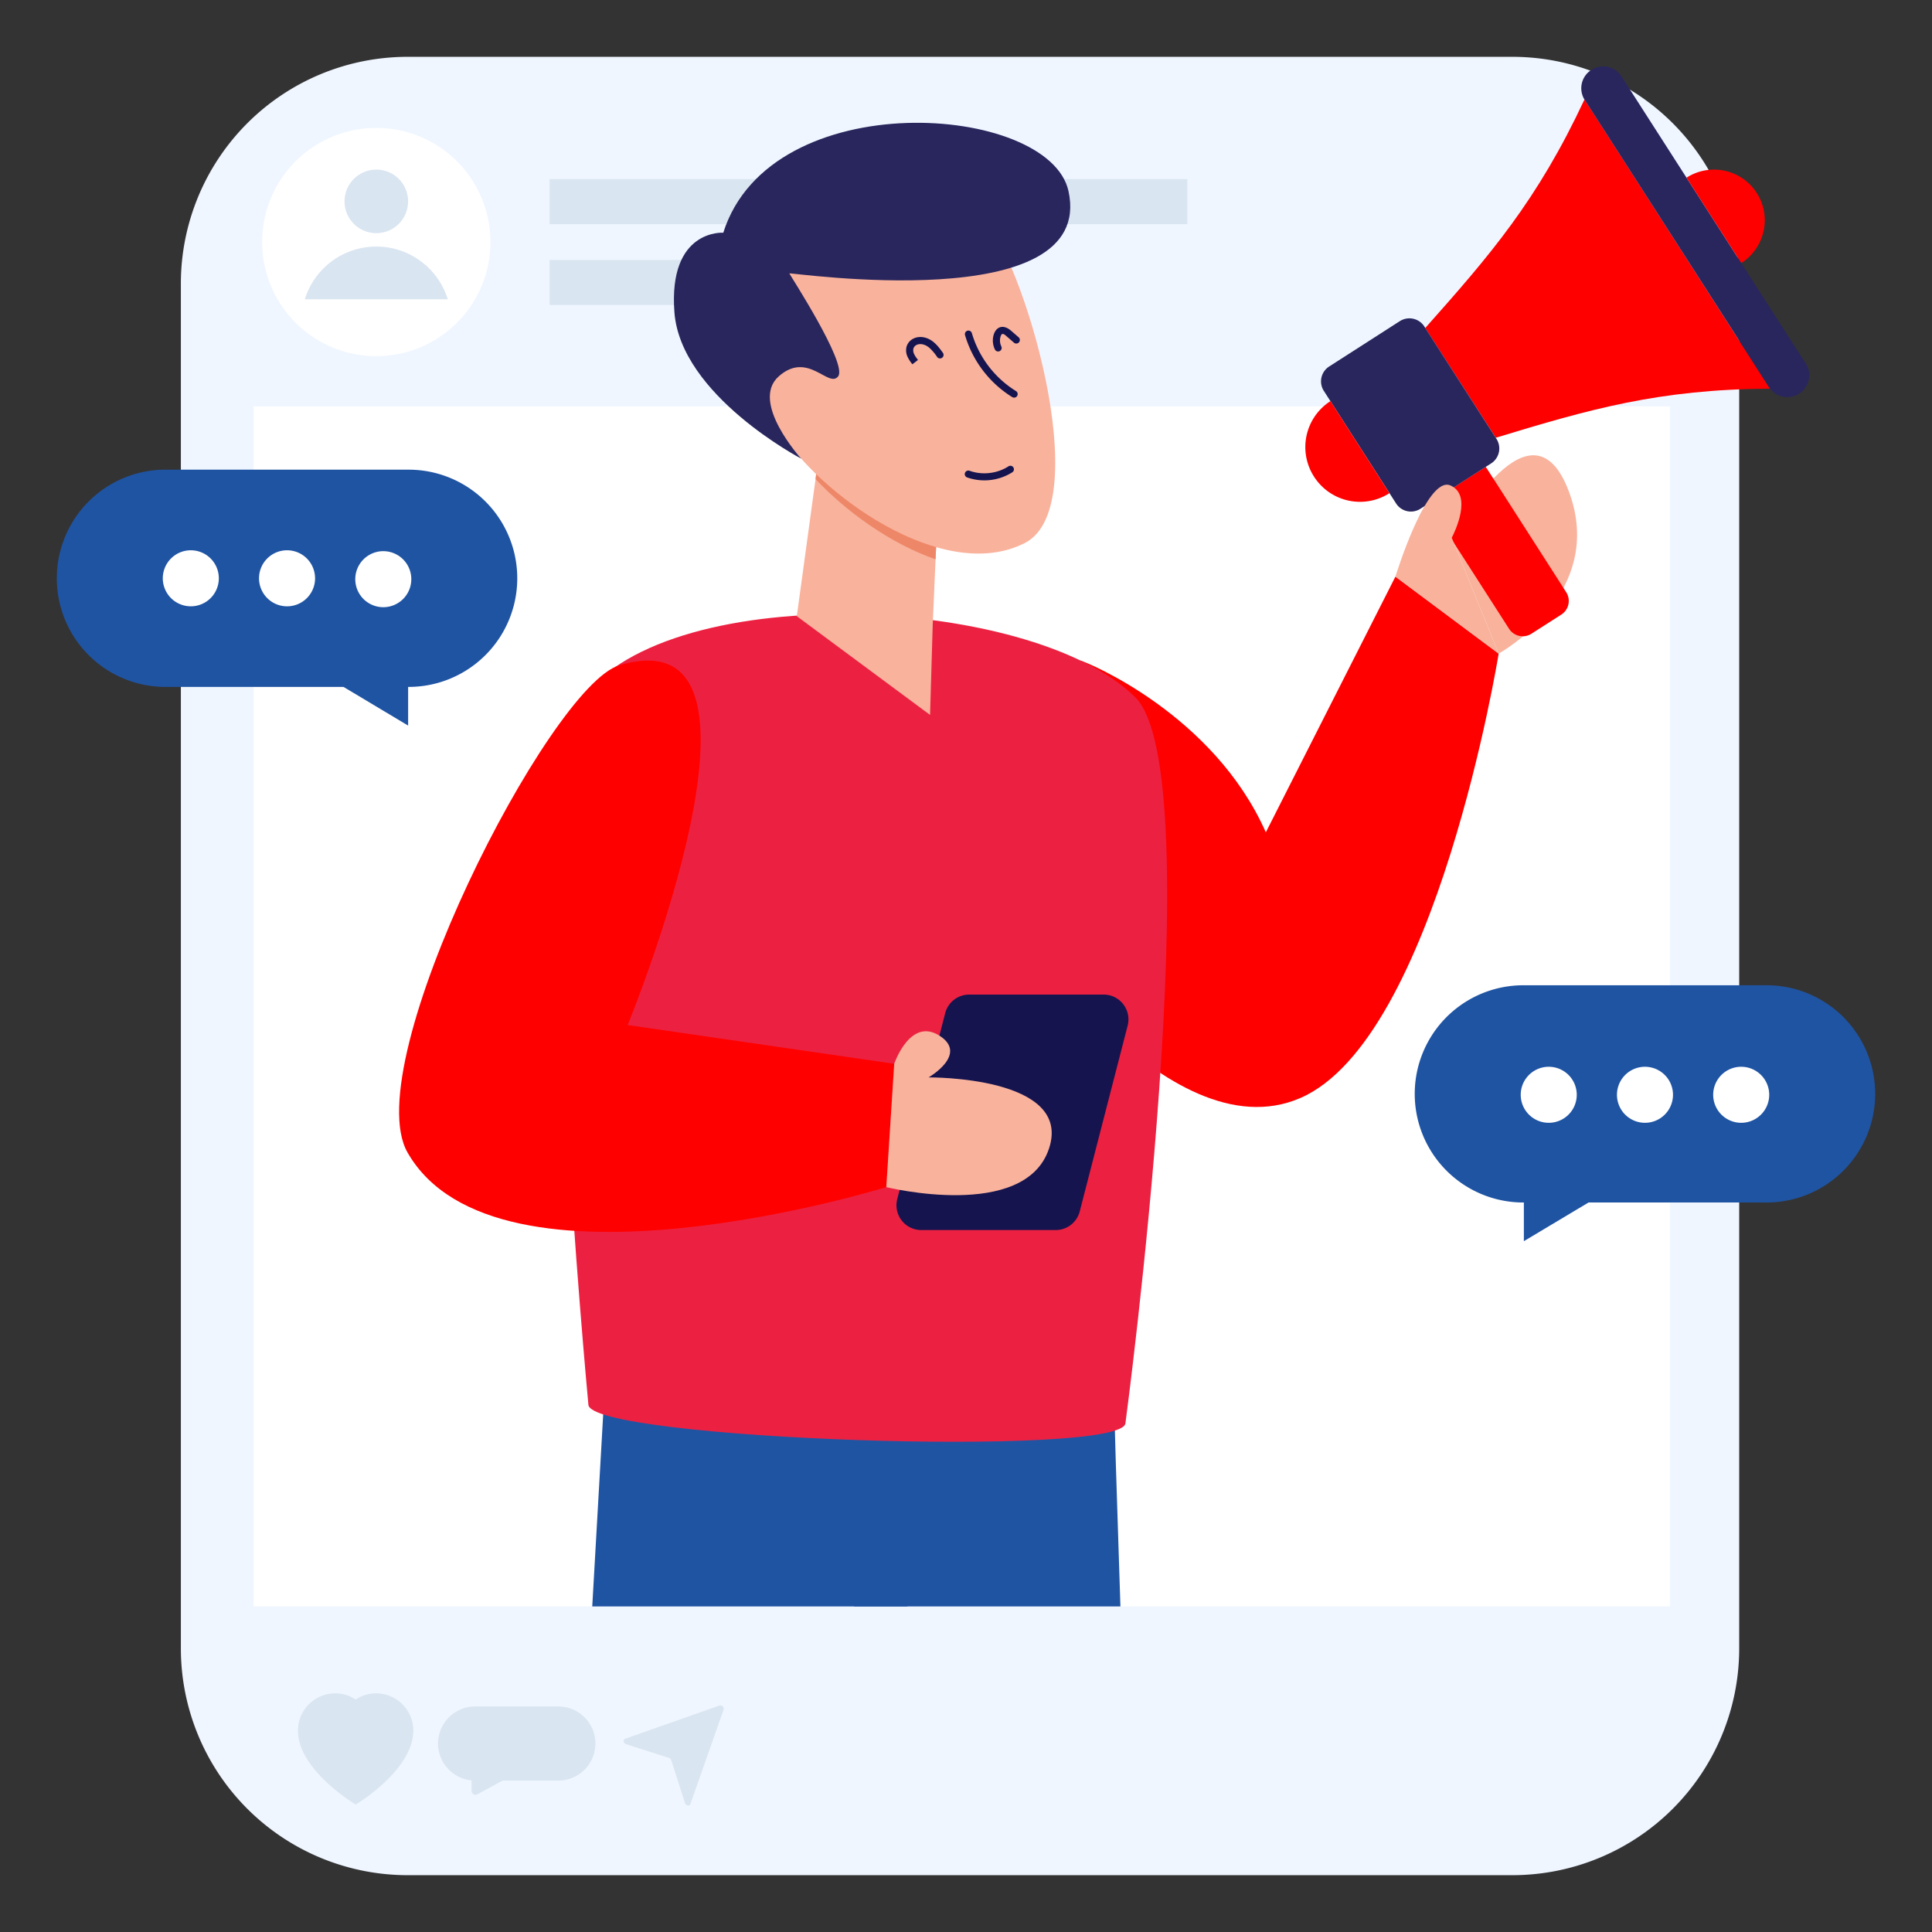 <svg xmlns="http://www.w3.org/2000/svg" version="1.1" xmlns:xlink="http://www.w3.org/1999/xlink" width="512" height="512" x="0" y="0" viewBox="0 0 68 68" style="enable-background:new 0 0 512 512" xml:space="preserve" class=""><rect x="0" y="0" width="68" height="68" fill="#333333" stroke="none"/><g><path fill="#eff6ff" d="M53.232 66H14.348a7.982 7.982 0 0 1-7.982-7.982V9.982A7.982 7.982 0 0 1 14.348 2h38.884a7.982 7.982 0 0 1 7.982 7.982v48.036A7.982 7.982 0 0 1 53.232 66z" opacity="1" data-original="#eff6ff" class=""></path><path fill="#ffffff" d="M8.925 14.305h49.849v42.237H8.925zM17.262 8.52a4.017 4.017 0 1 1-8.035-.003 4.017 4.017 0 0 1 8.035.003z" opacity="1" data-original="#ffffff" class=""></path><circle cx="13.245" cy="7.088" r="1.119" fill="#d9e5f1" opacity="1" data-original="#d9e5f1" class=""></circle><path fill="#d9e5f1" d="M15.76 10.534a2.632 2.632 0 0 0-5.03 0zM19.345 6.304h22.444V7.89H19.345zM19.345 9.148h8.679v1.586h-8.679zM14.547 60.91c0 1.398-2.027 2.605-2.027 2.605s-2.033-1.207-2.033-2.605a1.311 1.311 0 0 1 2.033-1.092c.205-.138.455-.218.72-.218a1.31 1.31 0 0 1 1.307 1.31zM20.956 61.364c0 .732-.594 1.307-1.308 1.307h-1.957l-.889.483a.138.138 0 0 1-.204-.12v-.37a1.304 1.304 0 0 1 .12-2.602h2.93c.725 0 1.308.583 1.308 1.302zM24.11 63.461l-.484-1.507a.129.129 0 0 0-.081-.082l-1.508-.483c-.095-.03-.119-.16-.035-.19l3.323-1.17c.08-.027.171.065.144.144l-1.17 3.323c-.03.084-.159.06-.19-.035z" opacity="1" data-original="#d9e5f1" class=""></path><path fill="#1f54a3" d="M39.435 56.542c-.124-3.748-.235-7.263-.22-7.395l-6.596-4.365-3.263 6.09.707 5.67z" opacity="1" data-original="#29275c" class=""></path><path fill="#1f54a3" d="m31.93 56.542 2.43-8.552-13.11 1.444-.405 7.108z" opacity="1" data-original="#393982" class=""></path><path fill="#ff0000" d="M52.748 23.005s-2.196 13.574-6.984 15.643c-4.685 2.025-10.212-6.4-10.212-6.4l2.478-8.998c.276.078 4.691 1.905 6.523 6.045l4.561-9z" opacity="1" data-original="#fc942c" class=""></path><path fill="#ec2141" d="M39.952 24.536c-3.711-3.668-16.83-4.204-19.622.276-1.684 2.702.379 24.622.379 24.622 0 1.236 18.904 1.883 18.904.648 0 0 3.058-22.858.34-25.546z" opacity="1" data-original="#feb630" class=""></path><path fill="#ff0000" d="M21.79 23.42c-2.451.737-9.237 14.012-7.446 17.145 3.132 5.476 16.85 1.218 16.85 1.218l.278-4.342-9.379-1.364s5.977-14.546-.303-12.658z" opacity="1" data-original="#fc942c" class=""></path><path fill="#f9b29c" d="m33.069 16.576-.14 3.11-.1 2.284-.094 3.193-4.69-3.475.66-4.827.231-1.972z" opacity="1" data-original="#f9b29c" class=""></path><path fill="#ed8768" d="m33.069 16.576-.14 3.11c-1.609-.558-3.181-1.71-4.224-2.825l.231-1.972z" opacity="1" data-original="#ed8768"></path><path fill="#f9b29c" d="M36.062 19.117c-2.908 1.472-7.314-1.82-8.59-3.942-1.698-2.826-1.81-5.372-1.086-6.206 1.71-1.97 6.812-2.558 8.19-1.304 1.376 1.255 4.07 10.144 1.486 11.452z" opacity="1" data-original="#f9b29c" class=""></path><path fill="#29265d" d="M28.201 16.143s-1.818-1.99-.79-2.898c1.028-.909 1.753.436 2.09 0 .337-.437-1.702-3.572-1.719-3.622-.017-.051 10.803 1.57 9.825-2.897-.676-3.088-10.482-3.794-12.15 1.464 0 0-1.939-.135-1.72 2.798s4.464 5.155 4.464 5.155z" opacity="1" data-original="#29265d" class=""></path><path fill="#15144f" d="m32.113 12.822.1-.076-.101.075a1.317 1.317 0 0 1-.166-.256.534.534 0 0 1-.04-.357c.093-.34.56-.496.963-.16.13.11.23.248.318.37a.125.125 0 0 1-.203.146 1.736 1.736 0 0 0-.275-.324c-.246-.205-.514-.143-.561.033a.289.289 0 0 0 .026.188c.032.072.083.138.136.208zM35.634 13.981a3.844 3.844 0 0 1-1.668-2.186.125.125 0 0 1 .24-.07 3.59 3.59 0 0 0 1.559 2.043.125.125 0 0 1-.13.213zM35.017 12.3a.724.724 0 0 1-.05-.492c.072-.286.323-.426.624-.164l.261.227a.125.125 0 0 1-.164.19l-.262-.228c-.11-.098-.175-.127-.216.036a.485.485 0 0 0 .033.323.125.125 0 1 1-.226.108zM34.039 16.804a.125.125 0 0 1-.075-.16.127.127 0 0 1 .16-.075c.443.16.965.103 1.362-.15a.125.125 0 1 1 .134.21 1.84 1.84 0 0 1-1.581.175zM37.158 43.294h-4.732a.873.873 0 0 1-.846-1.091l1.687-6.542a.873.873 0 0 1 .846-.655h4.731c.571 0 .988.539.846 1.092l-1.687 6.541a.873.873 0 0 1-.845.655z" opacity="1" data-original="#15144f"></path><path fill="#f9b29c" d="M36.92 40.43c-.853 2.558-5.725 1.353-5.725 1.353l.279-4.342s.557-1.645 1.59-.99c1.034.655-.38 1.47-.38 1.47s5.09-.05 4.236 2.51z" opacity="1" data-original="#f9b29c" class=""></path><path fill="#ff0000" d="M62.298 13.68c-3.919.021-6.363.727-9.652 1.727-.827-1.283-1.654-2.573-2.482-3.863 2.289-2.573 3.947-4.494 5.605-8.045 2.171 3.389 4.35 6.785 6.529 10.181z" opacity="1" data-original="#f24e66" class=""></path><path fill="#f9b29c" d="M51.097 18.928c.238-.44 2.82-5.085 4.118-1.64 1.362 3.612-2.468 5.717-2.468 5.717" opacity="1" data-original="#f9b29c" class=""></path><path fill="#ff0000" d="m52.293 16.431.397.615 2.435 3.798a.57.57 0 0 1-.173.788l-1.046.67a.57.57 0 0 1-.792-.171l-2.833-4.413z" opacity="1" data-original="#f24e66" class=""></path><path fill="#29265d" d="m57.072 2.689 6.508 10.142a.77.77 0 0 1-1.294.83L55.778 3.52a.764.764 0 0 1 .23-1.058.765.765 0 0 1 1.064.227z" opacity="1" data-original="#29265d" class=""></path><path fill="#ff0000" d="M61.833 6.794c.53.825.288 1.93-.545 2.465L59.36 6.254a1.788 1.788 0 0 1 2.473.54z" opacity="1" data-original="#f24e66" class=""></path><path fill="#29265d" d="m50.131 11.49 2.545 3.965a.625.625 0 0 1-.192.855l-2.488 1.596a.62.62 0 0 1-.856-.182l-2.545-3.965a.621.621 0 0 1 .188-.86l2.488-1.597a.626.626 0 0 1 .86.187z" opacity="1" data-original="#29265d" class=""></path><path fill="#ff0000" d="m46.826 14.118 2.078 3.24a1.92 1.92 0 0 1-2.653-.579 1.922 1.922 0 0 1 .575-2.66z" opacity="1" data-original="#f24e66" class=""></path><path fill="#f9b29c" d="m52.747 23.005-3.632-2.71s1.097-3.585 1.94-3.207c.77.342.155 1.62.042 1.84" opacity="1" data-original="#f9b29c" class=""></path><path fill="#1f54a3" d="M5.823 24.177h8.56a3.823 3.823 0 1 0 0-7.646h-8.56a3.823 3.823 0 1 0 0 7.646z" opacity="1" data-original="#96d5ff" class=""></path><path fill="#1f54a3" d="m11.636 23.905 2.729 1.633v-1.633zM62.177 42.324h-8.56a3.823 3.823 0 1 1 0-7.646h8.56a3.823 3.823 0 1 1 0 7.646z" opacity="1" data-original="#96d5ff" class=""></path><path fill="#1f54a3" d="m56.364 42.053-2.729 1.632v-1.632z" opacity="1" data-original="#96d5ff" class=""></path><path fill="#ffffff" d="M55.496 38.5a.986.986 0 1 1-1.971.003.986.986 0 0 1 1.971-.003zM58.883 38.5a.986.986 0 1 1-1.971.003.986.986 0 0 1 1.971-.003zM62.27 38.5a.986.986 0 1 1-1.971.003.986.986 0 0 1 1.971-.003zM7.702 20.352a.986.986 0 1 1-1.972.004.986.986 0 0 1 1.972-.004zM11.09 20.352a.986.986 0 1 1-1.973.004.986.986 0 0 1 1.972-.004zM14.476 20.352a.986.986 0 1 1-1.971.004.986.986 0 0 1 1.971-.004z" opacity="1" data-original="#ffffff" class=""></path></g></svg>